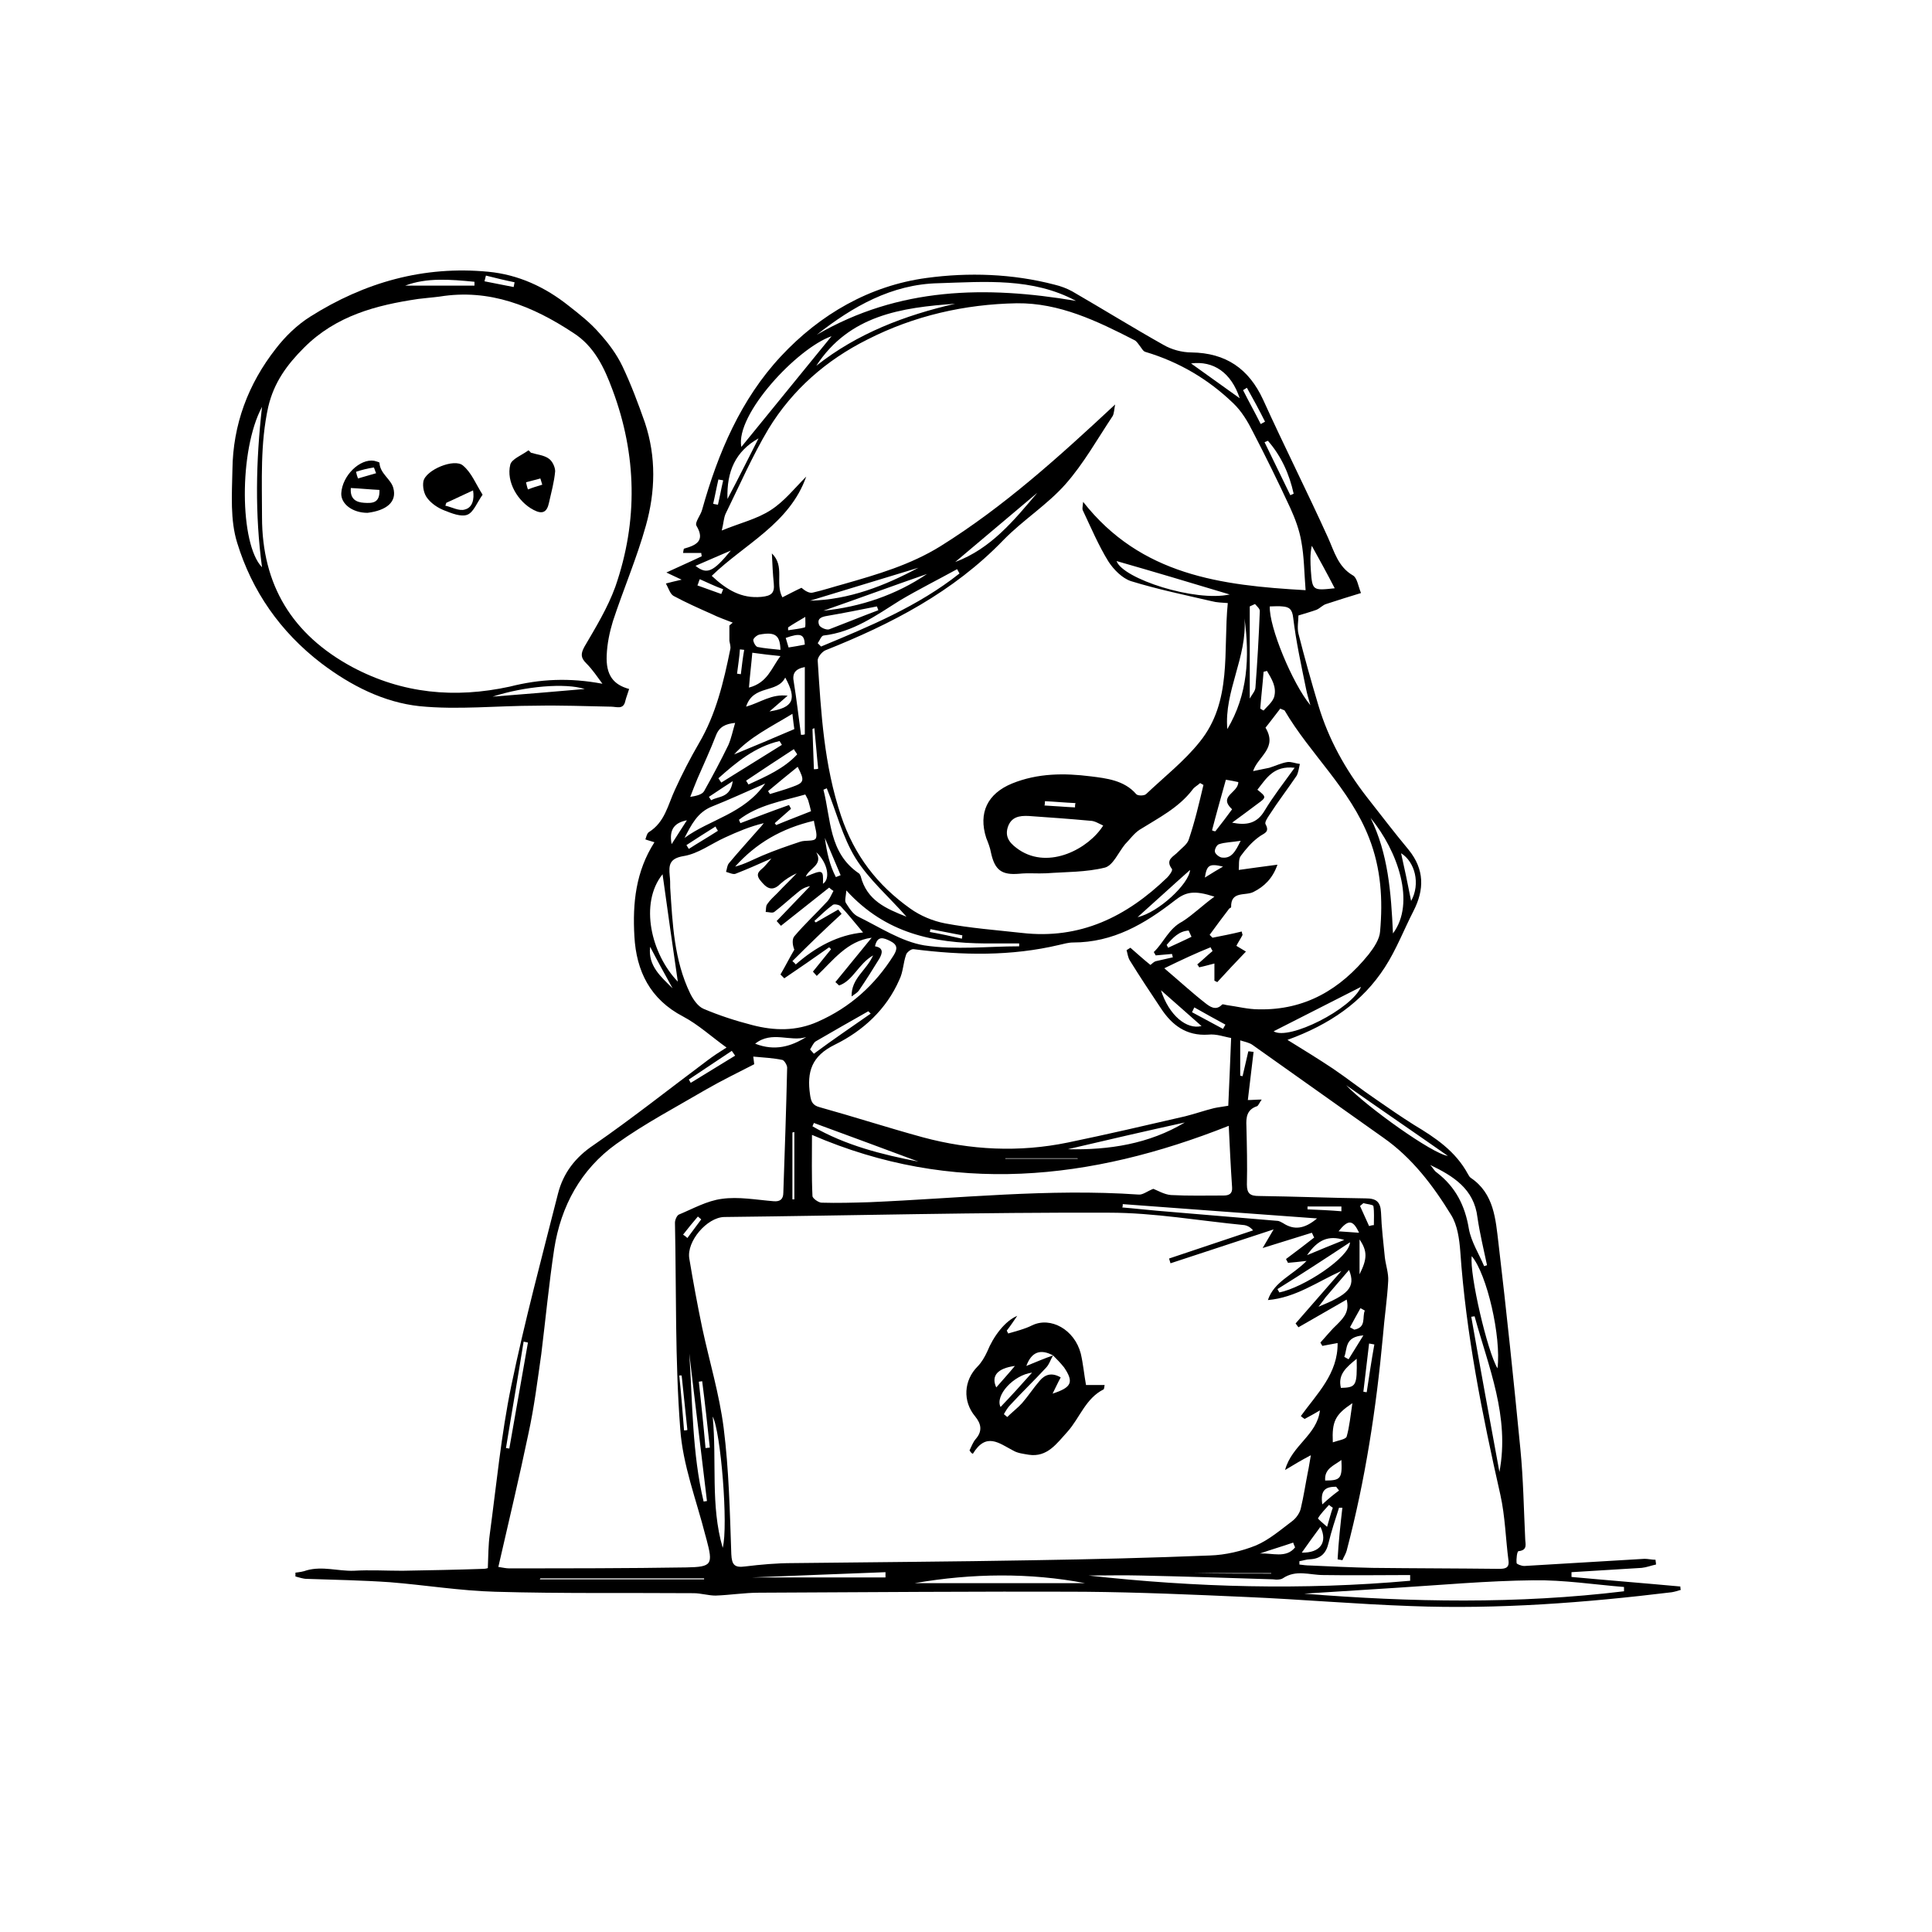 <svg width="100" height="100" viewBox="0 0 100 100" fill="none" xmlns="http://www.w3.org/2000/svg">
<path d="M33.874 43.594C33.651 43.52 33.528 43.496 33.404 43.446C33.454 43.323 33.478 43.15 33.577 43.076C34.417 42.557 34.566 41.667 34.936 40.876C35.307 40.061 35.727 39.246 36.172 38.48C37.061 36.972 37.457 35.292 37.803 33.587C37.827 33.464 37.778 33.315 37.753 33.167C37.753 32.895 37.753 32.623 37.753 32.376C37.803 32.327 37.877 32.277 37.926 32.228C37.556 32.08 37.185 31.956 36.839 31.783C36.172 31.487 35.505 31.19 34.862 30.844C34.689 30.745 34.615 30.474 34.467 30.202C34.763 30.128 34.936 30.078 35.282 30.004C35.01 29.881 34.813 29.782 34.492 29.633C35.183 29.312 35.752 29.065 36.32 28.793C36.32 28.744 36.295 28.67 36.295 28.62C35.974 28.62 35.678 28.62 35.356 28.62C35.381 28.472 35.381 28.423 35.406 28.398C36.023 28.225 36.518 28.003 36.048 27.212C35.949 27.039 36.271 26.668 36.345 26.372C37.16 23.456 38.346 20.664 40.422 18.44C42.448 16.265 45.018 14.783 47.958 14.387C50.133 14.091 52.406 14.165 54.581 14.733C54.902 14.808 55.223 14.931 55.495 15.079C57.076 15.994 58.633 16.957 60.214 17.847C60.635 18.094 61.178 18.242 61.672 18.242C63.451 18.267 64.638 19.082 65.379 20.689C66.466 23.085 67.652 25.433 68.739 27.83C69.061 28.546 69.258 29.337 70.024 29.782C70.247 29.905 70.296 30.325 70.444 30.696C69.876 30.869 69.234 31.067 68.64 31.264C68.468 31.314 68.319 31.487 68.146 31.561C67.874 31.66 67.603 31.734 67.207 31.857C67.207 32.129 67.133 32.475 67.207 32.796C67.528 34.056 67.874 35.292 68.245 36.528C68.764 38.257 69.629 39.814 70.741 41.247C71.457 42.161 72.174 43.1 72.915 43.99C73.731 45.003 73.731 46.041 73.162 47.153C72.668 48.116 72.273 49.154 71.68 50.068C70.518 51.872 68.813 53.034 66.639 53.824C67.479 54.343 68.245 54.813 68.986 55.307C69.752 55.826 70.469 56.394 71.235 56.913C71.877 57.358 72.52 57.803 73.187 58.223C74.299 58.89 75.337 59.582 75.979 60.768C76.029 60.842 76.053 60.916 76.127 60.965C77.338 61.781 77.412 63.115 77.561 64.351C77.981 67.909 78.351 71.467 78.697 75.025C78.846 76.557 78.87 78.089 78.944 79.646C78.944 79.893 79.093 80.239 78.599 80.288C78.524 80.288 78.475 80.684 78.5 80.906C78.5 80.956 78.747 81.055 78.895 81.055C80.971 80.931 83.046 80.807 85.122 80.684C85.295 80.684 85.493 80.733 85.69 80.733C85.69 80.807 85.715 80.882 85.715 80.98C85.468 81.03 85.221 81.129 84.974 81.153C83.763 81.228 82.552 81.302 81.341 81.376C81.341 81.45 81.341 81.524 81.341 81.623C83.219 81.796 85.097 81.944 86.975 82.117C86.975 82.166 86.975 82.241 87 82.29C86.852 82.339 86.679 82.389 86.53 82.414C82.058 82.957 77.561 83.303 73.039 83.13C70.197 83.031 67.38 82.784 64.539 82.661C61.746 82.537 58.954 82.414 56.137 82.389C50.528 82.364 44.894 82.414 39.285 82.438C38.544 82.438 37.778 82.562 37.037 82.587C36.666 82.587 36.271 82.463 35.9 82.463C32.49 82.438 29.055 82.488 25.645 82.389C23.817 82.339 22.013 82.043 20.184 81.895C18.751 81.796 17.318 81.771 15.885 81.722C15.687 81.722 15.49 81.648 15.292 81.598C15.292 81.524 15.292 81.475 15.292 81.4C15.49 81.376 15.687 81.351 15.885 81.277C16.701 81.055 17.491 81.326 18.307 81.302C19.147 81.252 19.987 81.302 20.827 81.302C22.235 81.277 23.619 81.252 25.028 81.203C25.151 81.203 25.299 81.153 25.25 81.153C25.275 80.511 25.275 79.967 25.349 79.424C25.695 76.854 25.942 74.259 26.461 71.739C27.153 68.403 28.042 65.092 28.882 61.781C29.154 60.718 29.772 59.903 30.736 59.261C32.737 57.877 34.664 56.345 36.617 54.887C36.913 54.664 37.21 54.467 37.605 54.22C36.814 53.651 36.147 53.034 35.356 52.614C33.651 51.724 32.935 50.266 32.836 48.462C32.737 46.733 32.91 45.102 33.874 43.594ZM62.29 40.629C62.241 40.605 62.166 40.555 62.117 40.531C61.993 40.654 61.821 40.728 61.722 40.876C61.005 41.815 59.967 42.334 58.979 42.952C58.682 43.15 58.485 43.446 58.238 43.693C57.892 44.113 57.62 44.781 57.2 44.904C56.211 45.151 55.174 45.127 54.16 45.201C53.691 45.225 53.221 45.176 52.752 45.225C51.862 45.3 51.492 45.052 51.294 44.138C51.245 43.866 51.146 43.619 51.047 43.372C50.627 42.062 51.121 41.074 52.381 40.555C53.716 40.012 55.099 40.012 56.459 40.184C57.249 40.283 58.188 40.382 58.806 41.099C58.88 41.198 59.226 41.198 59.325 41.099C60.264 40.209 61.302 39.394 62.092 38.405C63.797 36.305 63.303 33.686 63.55 31.215C63.254 31.19 62.982 31.19 62.71 31.116C61.326 30.795 59.893 30.498 58.534 30.078C58.089 29.93 57.645 29.485 57.373 29.065C56.854 28.225 56.459 27.286 56.038 26.396C56.014 26.322 56.038 26.224 56.063 25.976C59.053 29.782 63.204 30.301 67.578 30.548C67.504 29.633 67.504 28.818 67.356 28.027C67.257 27.434 67.034 26.841 66.787 26.298C66.169 24.963 65.527 23.654 64.86 22.369C64.588 21.825 64.267 21.282 63.822 20.861C62.537 19.626 61.03 18.736 59.3 18.218C59.177 18.193 59.102 18.044 59.028 17.946C58.929 17.822 58.831 17.649 58.707 17.6C56.78 16.611 54.828 15.672 52.629 15.697C49.935 15.746 47.316 16.34 44.894 17.575C42.769 18.638 41.015 20.17 39.779 22.196C38.939 23.604 38.272 25.136 37.556 26.594C37.457 26.817 37.457 27.064 37.358 27.459C38.322 27.064 39.186 26.866 39.903 26.396C40.595 25.952 41.138 25.26 41.731 24.667C40.867 27.113 38.544 28.151 36.839 29.806C37.605 30.523 38.371 30.992 39.409 30.894C39.928 30.844 40.101 30.696 40.051 30.202C40.002 29.708 39.977 29.213 39.952 28.645C40.644 29.312 40.101 30.177 40.496 30.918C40.842 30.745 41.163 30.572 41.484 30.424C41.682 30.597 41.904 30.721 42.077 30.671C42.621 30.548 43.14 30.375 43.684 30.227C45.413 29.732 47.118 29.238 48.675 28.274C51.961 26.224 54.803 23.654 57.719 20.936C57.669 21.183 57.669 21.38 57.595 21.529C56.804 22.715 56.088 24 55.149 25.062C54.21 26.125 52.95 26.915 51.937 27.953C49.342 30.646 46.13 32.302 42.72 33.661C42.547 33.735 42.3 34.032 42.325 34.205C42.498 36.898 42.646 39.592 43.535 42.235C44.227 44.286 45.413 45.818 47.118 47.029C47.637 47.4 48.28 47.672 48.922 47.795C50.232 48.042 51.566 48.141 52.9 48.289C55.915 48.635 58.312 47.449 60.412 45.423C60.536 45.3 60.709 45.052 60.659 44.978C60.288 44.484 60.758 44.336 60.98 44.089C61.178 43.891 61.45 43.693 61.524 43.471C61.845 42.532 62.068 41.568 62.29 40.629ZM66.515 76.088C66.861 74.803 68.171 74.284 68.319 72.999C67.998 73.197 67.751 73.32 67.528 73.444C67.454 73.394 67.38 73.345 67.331 73.296C68.171 72.134 69.258 71.097 69.234 69.515C68.962 69.564 68.715 69.614 68.443 69.663C68.418 69.614 68.369 69.54 68.344 69.49C68.64 69.169 68.912 68.823 69.234 68.527C69.579 68.181 69.851 67.859 69.703 67.266C68.838 67.761 68.023 68.23 67.207 68.7C67.158 68.626 67.108 68.576 67.059 68.502C67.85 67.588 68.64 66.698 69.431 65.784C68.171 66.352 67.059 67.168 65.626 67.291C65.947 66.328 66.911 66.006 67.627 65.265C67.232 65.314 66.936 65.339 66.664 65.364C66.639 65.29 66.59 65.24 66.565 65.166C67.059 64.796 67.553 64.425 68.023 64.054C67.973 63.98 67.949 63.881 67.899 63.807C67.108 64.054 66.318 64.301 65.354 64.598C65.576 64.227 65.7 64.005 65.922 63.634C64.044 64.252 62.315 64.82 60.585 65.388C60.56 65.314 60.536 65.216 60.511 65.141C61.969 64.647 63.402 64.178 64.86 63.684C64.687 63.486 64.539 63.436 64.415 63.412C62.092 63.189 59.745 62.769 57.422 62.769C50.775 62.745 44.128 62.917 37.481 62.992C36.592 63.016 35.529 64.252 35.678 65.141C35.875 66.328 36.098 67.538 36.345 68.724C36.715 70.454 37.234 72.159 37.457 73.913C37.728 76.063 37.778 78.262 37.852 80.437C37.877 81.005 38.025 81.153 38.569 81.079C39.384 80.98 40.2 80.906 41.04 80.906C45.166 80.857 49.317 80.832 53.444 80.758C56.508 80.709 59.572 80.635 62.636 80.511C63.427 80.486 64.267 80.288 65.008 79.992C65.7 79.695 66.293 79.177 66.886 78.732C67.084 78.584 67.281 78.312 67.331 78.065C67.479 77.447 67.578 76.78 67.701 76.162C67.751 75.94 67.776 75.717 67.85 75.322C67.331 75.594 67.01 75.791 66.515 76.088ZM25.794 81.104C26.09 81.153 26.214 81.178 26.337 81.178C29.401 81.178 32.465 81.178 35.529 81.129C36.864 81.104 36.913 80.98 36.567 79.671C36.542 79.621 36.542 79.547 36.518 79.498C36.048 77.645 35.332 75.816 35.208 73.938C34.936 70.405 35.01 66.822 34.936 63.288C34.936 63.14 35.035 62.917 35.134 62.868C35.85 62.572 36.592 62.151 37.358 62.053C38.223 61.929 39.137 62.102 40.051 62.176C40.372 62.201 40.545 62.077 40.545 61.731C40.62 59.582 40.694 57.432 40.743 55.258C40.743 55.134 40.595 54.887 40.496 54.862C40.026 54.763 39.532 54.739 38.989 54.689C39.013 54.912 39.038 55.035 39.038 55.084C38.173 55.529 37.358 55.925 36.542 56.394C34.986 57.308 33.38 58.148 31.897 59.211C30.069 60.521 29.031 62.423 28.685 64.647C28.413 66.451 28.24 68.28 28.017 70.083C27.82 71.467 27.647 72.851 27.35 74.21C26.881 76.459 26.337 78.732 25.794 81.104ZM62.858 46.411C61.796 46.066 61.376 46.164 60.807 46.609C59.251 47.82 57.62 48.783 55.544 48.783C55.297 48.783 55.05 48.858 54.828 48.907C52.332 49.5 49.812 49.451 47.291 49.13C47.168 49.105 46.92 49.302 46.896 49.426C46.748 49.846 46.748 50.316 46.55 50.711C45.883 52.243 44.672 53.355 43.214 54.071C42.003 54.664 41.756 55.48 41.929 56.666C41.979 57.012 42.053 57.21 42.423 57.308C44.203 57.803 45.957 58.371 47.761 58.865C50.232 59.532 52.752 59.656 55.272 59.137C57.299 58.717 59.325 58.247 61.351 57.778C61.845 57.654 62.339 57.481 62.834 57.358C63.056 57.308 63.303 57.284 63.575 57.234C63.624 56.147 63.674 54.986 63.723 53.725C63.402 53.676 62.957 53.503 62.537 53.553C61.401 53.627 60.659 53.058 60.091 52.194C59.547 51.378 59.004 50.563 58.485 49.722C58.386 49.574 58.361 49.352 58.312 49.179C58.386 49.13 58.435 49.105 58.509 49.055C58.855 49.352 59.201 49.673 59.547 49.945C59.621 49.895 59.72 49.772 59.844 49.747C60.14 49.673 60.412 49.624 60.709 49.55C60.684 49.5 60.684 49.426 60.659 49.377C60.387 49.401 60.091 49.426 59.819 49.451C59.794 49.401 59.745 49.327 59.72 49.278C60.239 48.783 60.486 48.067 61.203 47.696C61.746 47.35 62.216 46.881 62.858 46.411ZM69.481 78.04C69.431 78.04 69.357 78.04 69.308 78.04C69.11 78.658 68.912 79.251 68.764 79.868C68.64 80.412 68.344 80.684 67.8 80.709C67.627 80.709 67.43 80.783 67.257 80.807C67.257 80.857 67.257 80.931 67.257 80.98C67.454 81.005 67.627 81.03 67.825 81.03C68.888 81.079 69.975 81.129 71.037 81.153C73.212 81.178 75.411 81.178 77.585 81.203C77.882 81.203 78.129 81.178 78.08 80.783C77.931 79.646 77.907 78.485 77.659 77.373C76.721 73.222 75.88 69.046 75.584 64.771C75.534 64.128 75.436 63.412 75.114 62.893C74.175 61.361 73.088 59.928 71.606 58.89C69.332 57.284 67.084 55.678 64.81 54.071C64.662 53.973 64.44 53.923 64.193 53.849C64.193 54.516 64.193 55.084 64.193 55.678C64.242 55.678 64.267 55.702 64.316 55.702C64.415 55.282 64.514 54.837 64.613 54.417C64.712 54.417 64.786 54.442 64.885 54.442C64.786 55.258 64.687 56.098 64.588 56.938C64.835 56.938 65.008 56.913 65.305 56.913C65.181 57.086 65.132 57.234 65.058 57.259C64.539 57.432 64.489 57.827 64.514 58.297C64.539 59.31 64.563 60.323 64.539 61.311C64.539 61.781 64.712 61.904 65.156 61.904C67.01 61.929 68.838 62.003 70.691 62.028C71.235 62.028 71.457 62.201 71.482 62.769C71.507 63.535 71.606 64.326 71.68 65.092C71.729 65.487 71.877 65.907 71.853 66.303C71.803 67.242 71.655 68.205 71.581 69.144C71.235 72.9 70.667 76.607 69.703 80.264C69.653 80.437 69.555 80.585 69.481 80.758C69.406 80.733 69.308 80.733 69.234 80.709C69.283 79.794 69.382 78.905 69.481 78.04ZM60.264 50.118C61.079 50.81 61.722 51.403 62.389 51.922C62.611 52.095 62.932 52.342 63.254 51.996C63.278 51.971 63.402 51.996 63.476 52.02C64.044 52.095 64.588 52.243 65.156 52.243C67.553 52.292 69.382 51.205 70.84 49.401C71.111 49.055 71.408 48.611 71.433 48.215C71.581 46.56 71.482 44.953 70.864 43.372C69.876 40.827 67.825 39.048 66.491 36.775C66.466 36.75 66.417 36.75 66.268 36.676C65.996 37.022 65.725 37.392 65.502 37.664C66.145 38.727 65.107 39.147 64.86 39.913C65.206 39.839 65.453 39.789 65.7 39.74C66.021 39.641 66.318 39.493 66.639 39.443C66.837 39.419 67.059 39.517 67.281 39.542C67.232 39.74 67.207 39.987 67.108 40.16C66.639 40.852 66.145 41.494 65.7 42.186C65.601 42.334 65.453 42.557 65.502 42.656C65.749 43.1 65.403 43.125 65.156 43.323C64.786 43.594 64.489 43.94 64.217 44.311C64.094 44.484 64.143 44.781 64.118 45.028C64.687 44.953 65.329 44.855 66.12 44.756C65.873 45.472 65.428 45.892 64.885 46.164C64.465 46.387 63.699 46.09 63.723 46.955C63.723 46.98 63.649 47.004 63.624 47.029C63.278 47.474 62.957 47.919 62.611 48.388C62.661 48.438 62.71 48.487 62.76 48.536C63.254 48.438 63.773 48.339 64.267 48.215C64.291 48.265 64.291 48.339 64.316 48.388C64.217 48.586 64.094 48.759 63.995 48.956C64.168 49.055 64.316 49.154 64.489 49.253C63.97 49.797 63.476 50.316 63.007 50.834C62.957 50.81 62.908 50.785 62.858 50.76C62.858 50.464 62.858 50.167 62.858 49.871C62.562 49.945 62.315 50.019 62.068 50.068C62.043 50.019 62.018 49.97 61.969 49.92C62.241 49.698 62.488 49.451 62.76 49.228C62.735 49.154 62.685 49.105 62.661 49.031C61.919 49.327 61.178 49.673 60.264 50.118ZM40.422 47.919C40.348 47.845 40.274 47.746 40.2 47.672C40.768 47.079 41.361 46.461 41.929 45.868C41.633 45.917 41.435 46.066 41.262 46.214C40.867 46.535 40.496 46.881 40.076 47.202C39.977 47.276 39.779 47.202 39.631 47.202C39.656 47.079 39.631 46.906 39.705 46.807C39.853 46.584 40.051 46.411 40.249 46.214C40.57 45.868 40.916 45.547 41.237 45.201C40.916 45.349 40.644 45.522 40.397 45.744C39.928 46.214 39.631 45.917 39.335 45.547C39.038 45.151 39.434 45.028 39.606 44.805C39.681 44.731 39.755 44.632 39.928 44.435C39.211 44.756 38.643 45.003 38.074 45.225C37.951 45.275 37.753 45.176 37.58 45.127C37.63 44.978 37.63 44.805 37.728 44.682C38.223 44.089 38.742 43.52 39.261 42.927C39.359 42.828 39.458 42.705 39.532 42.606C38.816 42.779 38.173 43.051 37.531 43.347C36.814 43.669 36.147 44.188 35.381 44.311C34.64 44.435 34.615 44.781 34.664 45.324C34.689 45.522 34.689 45.744 34.689 45.942C34.813 47.82 34.887 49.698 35.727 51.428C35.875 51.724 36.122 52.095 36.419 52.218C37.234 52.564 38.074 52.836 38.939 53.058C40.076 53.355 41.213 53.38 42.325 52.885C44.005 52.144 45.29 50.983 46.253 49.451C46.451 49.13 46.476 48.907 46.08 48.709C45.734 48.536 45.413 48.413 45.29 48.981C45.734 49.055 45.685 49.327 45.512 49.624C45.166 50.192 44.82 50.736 44.45 51.279C44.375 51.378 44.252 51.452 44.079 51.576C44.054 50.637 44.845 50.241 45.191 49.451C44.425 49.895 44.153 50.76 43.436 51.007C43.362 50.958 43.313 50.884 43.239 50.834C43.856 50.068 44.499 49.302 45.117 48.536C43.832 48.709 43.115 49.722 42.275 50.513C42.201 50.439 42.151 50.365 42.077 50.291C42.399 49.895 42.695 49.525 43.016 49.13C42.992 49.105 42.942 49.055 42.917 49.031C42.151 49.574 41.361 50.118 40.595 50.637C40.521 50.563 40.471 50.513 40.397 50.439C40.644 50.019 40.867 49.574 41.114 49.154C41.015 48.907 40.99 48.611 41.114 48.462C41.657 47.82 42.275 47.252 42.843 46.634C42.967 46.486 43.041 46.288 43.14 46.115C43.066 46.066 42.992 46.016 42.917 45.942C42.102 46.584 41.262 47.252 40.422 47.919ZM63.6 58.272C56.434 61.114 49.293 61.88 42.028 58.742C42.028 59.829 42.003 60.867 42.053 61.904C42.053 62.028 42.374 62.25 42.522 62.25C43.338 62.275 44.178 62.25 44.993 62.226C49.639 62.028 54.284 61.509 58.929 61.83C59.152 61.855 59.374 61.657 59.696 61.534C59.893 61.608 60.264 61.83 60.61 61.855C61.524 61.904 62.414 61.88 63.328 61.88C63.624 61.88 63.797 61.781 63.773 61.46C63.699 60.372 63.649 59.31 63.6 58.272ZM84.059 82.364C84.059 82.29 84.059 82.216 84.059 82.142C82.503 82.018 80.946 81.771 79.365 81.796C76.968 81.82 74.571 82.043 72.174 82.191C70.617 82.29 69.061 82.389 67.504 82.488C73.039 82.933 78.549 83.031 84.059 82.364ZM57.101 42.73C56.879 42.631 56.656 42.483 56.434 42.483C55.371 42.384 54.309 42.31 53.246 42.235C52.752 42.211 52.332 42.285 52.159 42.828C51.986 43.397 52.357 43.718 52.752 43.99C54.309 45.028 56.36 43.916 57.101 42.73ZM42.275 17.328C46.525 14.857 51.022 14.783 55.693 15.574C53.444 14.363 50.973 14.585 48.576 14.659C46.154 14.709 44.128 15.87 42.275 17.328ZM72.989 81.82C72.989 81.722 72.989 81.623 72.989 81.524C71.482 81.524 69.999 81.549 68.492 81.524C67.776 81.524 67.084 81.228 66.392 81.697C66.268 81.771 66.071 81.771 65.898 81.746C63.624 81.672 61.326 81.598 59.053 81.549C58.139 81.524 57.249 81.549 56.335 81.549C61.895 82.166 67.43 82.315 72.989 81.82ZM43.041 17.402C41.262 18.02 38.05 21.454 38.371 23.135C39.952 21.183 41.46 19.354 43.041 17.402ZM77.61 76.187C78.154 73.32 77.042 70.751 76.325 68.131C76.276 68.131 76.202 68.156 76.152 68.156C76.622 70.825 77.116 73.518 77.61 76.187ZM34.294 45.25C33.083 46.757 33.701 49.377 35.084 50.81C34.837 49.13 34.566 47.202 34.294 45.25ZM52.752 48.981C52.752 48.932 52.752 48.882 52.752 48.833C52.159 48.833 51.591 48.833 50.998 48.833C48.329 48.808 45.858 48.339 43.807 46.09C43.782 46.411 43.708 46.609 43.782 46.733C43.955 47.004 44.153 47.326 44.425 47.449C45.537 47.993 46.649 48.734 47.835 48.932C49.466 49.179 51.121 48.981 52.752 48.981ZM65.725 31.388C65.675 32.426 66.886 35.366 67.825 36.503C67.726 36.157 67.652 35.91 67.603 35.663C67.356 34.452 67.084 33.216 66.936 31.981C66.886 31.536 66.738 31.413 66.367 31.388C66.169 31.363 65.972 31.388 65.725 31.388ZM46.92 47.449C46.006 46.411 44.968 45.522 44.277 44.41C43.609 43.323 43.288 42.013 42.794 40.802C42.745 40.827 42.67 40.852 42.621 40.876C43.016 42.408 42.893 44.138 44.45 45.201C44.499 45.225 44.524 45.3 44.548 45.349C44.87 46.609 45.858 47.029 46.92 47.449ZM42.25 18.934C44.375 17.254 46.846 16.315 49.441 15.722C46.649 15.919 43.955 16.315 42.25 18.934ZM49.663 29.683C49.614 29.609 49.589 29.535 49.54 29.46C48.551 30.004 47.563 30.498 46.599 31.067C45.339 31.857 44.153 32.722 42.621 32.895C42.498 32.92 42.423 33.167 42.325 33.291C42.374 33.34 42.448 33.414 42.498 33.464C44.993 32.426 47.514 31.388 49.663 29.683ZM42.127 42.483C40.447 42.878 39.137 43.644 38.05 44.855C38.544 44.731 38.989 44.484 39.458 44.286C40.101 44.014 40.743 43.792 41.41 43.57C41.682 43.471 42.127 43.57 42.226 43.397C42.325 43.199 42.176 42.828 42.127 42.483ZM41.015 49.747C41.064 49.797 41.138 49.846 41.188 49.92C42.226 49.006 43.387 48.388 44.672 48.265C44.252 47.77 43.906 47.326 43.511 46.906C43.437 46.831 43.189 46.782 43.115 46.831C42.769 47.079 42.473 47.375 42.151 47.672C42.176 47.696 42.201 47.721 42.226 47.746C42.621 47.523 42.992 47.301 43.387 47.079C43.437 47.153 43.511 47.227 43.56 47.301C42.695 48.092 41.855 48.907 41.015 49.747ZM68.171 63.066C64.761 62.819 61.425 62.572 58.114 62.325C58.114 62.374 58.114 62.448 58.089 62.498C58.707 62.547 59.325 62.621 59.918 62.67C61.969 62.843 64.044 63.016 66.095 63.189C66.219 63.189 66.318 63.264 66.417 63.313C66.985 63.684 67.528 63.609 68.171 63.066ZM70.939 42.334C71.853 44.188 72.001 46.189 72.1 48.314C73.286 46.733 72.347 44.039 70.939 42.334ZM77.511 70.825C77.709 69.194 76.968 65.957 76.177 65.018C76.053 65.957 76.992 69.984 77.511 70.825ZM57.793 29.04C58.114 29.955 61.845 31.166 63.649 30.77C61.598 30.152 59.696 29.584 57.793 29.04ZM38.05 37.417C37.556 37.466 37.234 37.615 37.061 38.059C36.765 38.825 36.419 39.567 36.098 40.308C35.974 40.605 35.85 40.926 35.727 41.247C36.048 41.198 36.345 41.123 36.444 40.95C36.888 40.16 37.308 39.369 37.704 38.554C37.852 38.208 37.926 37.837 38.05 37.417ZM74.027 60.298C74.151 60.422 74.225 60.595 74.373 60.694C75.337 61.435 75.831 62.399 76.029 63.609C76.152 64.277 76.548 64.894 76.819 65.537C76.869 65.512 76.918 65.512 76.968 65.487C76.795 64.672 76.597 63.856 76.473 63.016C76.3 61.534 75.213 60.867 74.027 60.298ZM63.773 42.581C64.514 42.73 65.058 42.631 65.453 41.964C65.898 41.222 66.441 40.531 67.01 39.74C65.922 39.616 65.552 40.283 65.082 40.876C65.552 41.247 65.552 41.272 65.107 41.593C64.687 41.914 64.242 42.235 63.773 42.581ZM37.407 80.116C37.704 79.004 37.308 74.086 36.888 73.32C37.111 75.643 36.765 77.916 37.407 80.116ZM39.606 40.555C38.593 41 37.728 41.395 36.864 41.741C36.098 42.038 35.776 42.705 35.431 43.372C36.74 42.408 38.495 42.137 39.606 40.555ZM47.341 81.944C50.331 81.944 53.32 81.944 56.162 81.944C53.32 81.4 50.331 81.425 47.341 81.944ZM65.922 53.38C66.713 53.874 69.975 52.218 70.444 51.081C68.986 51.823 67.43 52.614 65.922 53.38ZM55.272 59.483C57.398 59.532 59.473 59.211 61.326 58.099C59.3 58.544 57.274 59.013 55.272 59.483ZM41.682 41.123C40.471 41.469 39.236 41.667 38.247 42.433C38.272 42.483 38.297 42.557 38.322 42.606C39.162 42.285 40.002 41.964 40.842 41.667C40.867 41.741 40.916 41.791 40.941 41.865C40.669 42.112 40.372 42.359 40.101 42.606C40.125 42.631 40.15 42.68 40.175 42.705C40.768 42.458 41.361 42.235 41.979 41.988C41.929 41.766 41.88 41.593 41.83 41.42C41.806 41.346 41.756 41.272 41.682 41.123ZM66.12 66.723C66.145 66.772 66.194 66.846 66.219 66.896C67.454 66.649 69.851 65.092 69.876 64.301C68.566 65.166 67.356 65.957 66.12 66.723ZM64.415 32.006C64.563 34.007 63.352 35.786 63.526 37.738C64.588 35.959 64.687 34.007 64.415 32.006ZM38.915 81.648C40.743 81.648 43.288 81.648 45.833 81.648C45.833 81.549 45.833 81.475 45.833 81.376C43.288 81.475 40.718 81.573 38.915 81.648ZM35.678 70.059C35.85 72.653 35.826 75.223 36.419 77.719C36.468 77.719 36.542 77.694 36.592 77.694C36.295 75.149 35.974 72.604 35.678 70.059ZM41.46 38.035C41.534 38.035 41.583 38.035 41.657 38.01C41.657 36.849 41.657 35.712 41.657 34.526C41.163 34.625 40.99 34.847 41.089 35.317C41.237 36.231 41.336 37.12 41.46 38.035ZM49.441 29.09C51.294 28.398 52.48 26.94 53.691 25.507C52.258 26.718 50.849 27.904 49.441 29.09ZM38.939 33.785C38.89 34.378 38.816 34.946 38.766 35.589C39.73 35.341 39.928 34.575 40.397 33.958C39.903 33.908 39.458 33.859 38.939 33.785ZM47.538 29.386C45.66 29.955 43.807 30.523 41.929 31.091C43.955 31.042 45.784 30.325 47.538 29.386ZM41.015 36.947C39.878 37.639 38.791 38.158 38 39.048C39.013 38.628 40.026 38.208 41.114 37.738C41.089 37.615 41.064 37.343 41.015 36.947ZM42.127 58.124C42.102 58.173 42.077 58.247 42.053 58.297C43.758 59.285 45.636 59.755 47.538 60.125C45.759 59.458 43.931 58.791 42.127 58.124ZM37.185 40.283C37.234 40.358 37.284 40.432 37.333 40.506C38.371 39.863 39.434 39.196 40.471 38.554C40.422 38.48 40.397 38.43 40.348 38.356C39.087 38.653 38.124 39.443 37.185 40.283ZM38.618 36.577C39.384 36.355 39.928 35.91 40.768 36.009C40.397 36.33 40.15 36.552 39.829 36.824C41.064 36.626 41.262 36.206 40.644 35.07C40.224 35.91 38.989 35.416 38.618 36.577ZM45.463 31.585C45.438 31.511 45.413 31.462 45.389 31.388C44.524 31.561 43.659 31.734 42.794 31.882C42.498 31.931 42.275 32.03 42.399 32.352C42.448 32.475 42.769 32.623 42.917 32.574C43.758 32.253 44.598 31.907 45.463 31.585ZM69.678 56.172C70.766 57.308 74.151 59.73 74.941 59.829C73.212 58.618 71.433 57.407 69.678 56.172ZM64.959 31.264C64.86 31.314 64.786 31.338 64.687 31.388C64.687 32.969 64.687 34.526 64.687 36.157C64.81 35.934 64.983 35.761 64.983 35.564C65.082 34.254 65.156 32.969 65.206 31.66C65.231 31.511 65.058 31.388 64.959 31.264ZM39.261 22.69C38.074 23.357 37.605 24.395 37.654 25.828C38.247 24.716 38.742 23.703 39.261 22.69ZM69.085 30.449C68.69 29.683 68.294 28.966 67.899 28.25C67.8 28.695 67.825 29.114 67.85 29.535C67.924 30.572 67.949 30.572 69.085 30.449ZM47.983 29.708C46.204 30.325 44.4 30.992 42.621 31.61C44.548 31.413 46.377 30.795 47.983 29.708ZM64.094 40.481C63.896 40.432 63.723 40.407 63.451 40.358C63.204 41.247 62.957 42.112 62.735 42.977C62.784 43.001 62.834 43.026 62.908 43.026C63.204 42.656 63.501 42.26 63.773 41.889C63.031 41.198 64.094 41.049 64.094 40.481ZM61.648 18.811C62.512 19.428 63.303 19.997 64.168 20.614C63.723 19.28 62.809 18.662 61.648 18.811ZM68.986 74.655C69.258 74.556 69.653 74.506 69.703 74.358C69.851 73.839 69.901 73.271 69.999 72.629C69.11 73.222 68.937 73.567 68.986 74.655ZM26.189 74.951C26.238 74.951 26.313 74.976 26.362 74.976C26.683 73.147 27.004 71.319 27.326 69.49C27.252 69.466 27.177 69.466 27.103 69.441C26.807 71.294 26.485 73.123 26.189 74.951ZM45.067 52.465C45.018 52.416 44.993 52.391 44.944 52.342C44.029 52.861 43.115 53.38 42.226 53.898C42.102 53.973 42.028 54.17 41.929 54.319C42.003 54.393 42.053 54.467 42.127 54.541C43.09 53.824 44.079 53.157 45.067 52.465ZM60.091 51.255C60.511 52.564 61.425 53.305 62.191 53.108C61.499 52.49 60.783 51.872 60.091 51.255ZM38.618 40.407C38.667 40.481 38.692 40.531 38.742 40.605C39.656 40.184 40.57 39.789 41.262 39.048C41.213 38.949 41.138 38.875 41.089 38.776C40.249 39.32 39.434 39.863 38.618 40.407ZM27.968 81.697C27.968 81.722 27.943 81.722 27.943 81.746C30.785 81.746 33.602 81.746 36.444 81.746C36.444 81.722 36.444 81.722 36.444 81.697C33.627 81.697 30.81 81.697 27.968 81.697ZM68.245 67.637C69.752 67.019 70.197 66.649 69.826 65.734C69.406 66.229 69.011 66.673 68.616 67.143C68.517 67.291 68.393 67.439 68.245 67.637ZM65.576 34.724C65.527 34.748 65.478 34.748 65.403 34.773C65.354 35.416 65.28 36.033 65.231 36.676C65.28 36.7 65.329 36.75 65.403 36.775C65.601 36.552 65.848 36.355 65.947 36.083C66.095 35.564 65.823 35.144 65.576 34.724ZM58.88 47.474C59.967 47.227 61.549 45.744 61.598 45.028C60.733 45.794 59.794 46.658 58.88 47.474ZM39.087 54.022C40.101 54.417 40.941 54.17 41.731 53.676C40.916 53.948 39.952 53.33 39.087 54.022ZM39.755 40.95C39.779 41 39.829 41.049 39.853 41.099C40.249 40.975 40.62 40.876 41.015 40.728C41.633 40.506 41.657 40.407 41.287 39.69C40.768 40.11 40.249 40.531 39.755 40.95ZM66.787 25.631C66.837 25.606 66.911 25.581 66.96 25.556C66.738 24.543 66.318 23.604 65.626 22.814C65.576 22.838 65.502 22.863 65.453 22.888C65.898 23.802 66.342 24.716 66.787 25.631ZM40.397 33.636C40.372 32.87 40.125 32.697 39.31 32.846C39.186 32.87 39.013 33.019 38.989 33.117C38.989 33.241 39.112 33.464 39.211 33.488C39.582 33.562 39.952 33.587 40.397 33.636ZM70.222 70.331C69.678 70.775 69.234 71.146 69.406 71.838C70.197 71.813 70.247 71.739 70.222 70.331ZM73.039 46.634C73.533 45.744 73.237 44.608 72.52 44.163C72.693 44.929 72.866 45.744 73.039 46.634ZM64.217 43.52C63.748 43.594 63.402 43.594 63.105 43.693C62.982 43.718 62.858 43.965 62.883 44.089C62.908 44.212 63.105 44.361 63.229 44.385C63.748 44.459 63.946 44.064 64.217 43.52ZM36.345 71.492C36.295 71.492 36.221 71.516 36.172 71.516C36.295 72.653 36.419 73.815 36.518 74.951C36.592 74.951 36.666 74.927 36.74 74.927C36.617 73.79 36.493 72.629 36.345 71.492ZM67.38 80.363C68.319 80.387 68.739 79.844 68.344 79.028C67.998 79.498 67.726 79.868 67.38 80.363ZM35.999 29.288C36.592 29.757 36.913 29.609 37.827 28.497C37.234 28.744 36.641 29.016 35.999 29.288ZM38.05 54.64C38 54.566 37.926 54.467 37.877 54.393C37.136 54.887 36.394 55.381 35.653 55.875C35.678 55.925 35.727 55.999 35.752 56.048C36.518 55.579 37.284 55.109 38.05 54.64ZM42.25 44.113C42.621 44.781 41.88 44.929 41.707 45.374C42.596 45.003 42.621 45.003 42.596 45.744C42.992 45.497 42.843 44.657 42.25 44.113ZM69.579 64.178C68.764 63.931 68.22 64.153 67.652 64.968C68.344 64.672 68.912 64.45 69.579 64.178ZM33.651 49.006C33.528 49.994 34.22 50.563 34.813 51.156C34.417 50.439 34.022 49.722 33.651 49.006ZM70.864 63.461C70.938 63.436 71.037 63.412 71.111 63.412C71.111 63.09 71.136 62.745 71.087 62.423C71.062 62.349 70.741 62.325 70.568 62.275C70.518 62.325 70.444 62.374 70.395 62.423C70.543 62.769 70.716 63.115 70.864 63.461ZM68.591 76.632C69.382 76.632 69.481 76.533 69.431 75.569C69.036 75.865 68.542 76.014 68.591 76.632ZM67.034 80.091C67.01 80.017 66.96 79.943 66.936 79.844C66.367 80.041 65.774 80.214 65.206 80.412C65.823 80.363 66.565 80.684 67.034 80.091ZM41.114 58.593C41.089 58.593 41.04 58.618 41.015 58.618C41.015 59.779 41.015 60.916 41.015 62.077C41.04 62.077 41.089 62.077 41.114 62.077C41.114 60.891 41.114 59.73 41.114 58.593ZM71.136 69.589C71.037 69.564 70.963 69.564 70.864 69.54C70.766 70.38 70.667 71.22 70.568 72.035C70.617 72.035 70.667 72.06 70.741 72.06C70.864 71.245 70.988 70.405 71.136 69.589ZM35.406 74.037C35.455 74.037 35.529 74.037 35.579 74.012C35.48 73.073 35.381 72.134 35.282 71.195C35.233 71.195 35.183 71.195 35.159 71.195C35.258 72.159 35.332 73.098 35.406 74.037ZM40.817 33.513C41.138 33.464 41.41 33.414 41.657 33.365C41.633 32.821 41.435 32.747 40.669 33.019C40.718 33.192 40.768 33.34 40.817 33.513ZM43.264 45.398C43.338 45.374 43.437 45.324 43.511 45.3C43.239 44.657 42.967 44.014 42.695 43.372C42.794 44.113 42.942 44.781 43.264 45.398ZM69.579 70.232C69.653 70.281 69.728 70.306 69.802 70.355C70.024 69.984 70.271 69.614 70.568 69.12C69.579 69.194 69.752 69.812 69.579 70.232ZM61.821 81.425C61.821 81.425 61.821 81.45 61.821 81.425C63.155 81.45 64.465 81.45 65.799 81.45V81.425C64.489 81.425 63.155 81.425 61.821 81.425ZM61.821 52.144C61.771 52.218 61.746 52.317 61.697 52.391C62.241 52.688 62.76 52.959 63.303 53.256C63.352 53.182 63.377 53.108 63.427 53.034C62.883 52.737 62.339 52.441 61.821 52.144ZM61.672 48.487C61.623 48.388 61.573 48.265 61.524 48.166C61.03 48.191 60.709 48.536 60.387 48.907C60.412 48.956 60.437 49.006 60.462 49.055C60.882 48.858 61.277 48.685 61.672 48.487ZM70.37 64.153C70.37 64.82 70.37 65.364 70.37 65.957C70.766 65.166 70.79 64.771 70.37 64.153ZM69.431 62.695C69.431 62.621 69.431 62.522 69.431 62.448C68.838 62.448 68.27 62.448 67.677 62.448C67.677 62.498 67.677 62.547 67.677 62.596C68.27 62.621 68.863 62.646 69.431 62.695ZM55.791 59.977L55.767 59.952C54.531 59.952 53.296 59.952 52.035 59.952V59.977C53.296 59.977 54.556 59.977 55.791 59.977ZM64.539 20.071C64.465 20.12 64.415 20.145 64.341 20.194C64.638 20.787 64.959 21.356 65.255 21.949C65.329 21.899 65.403 21.875 65.478 21.825C65.181 21.232 64.86 20.639 64.539 20.071ZM42.151 37.689C42.077 37.714 42.053 37.738 42.053 37.738C42.077 38.43 42.102 39.122 42.127 39.814C42.201 39.814 42.275 39.814 42.349 39.789C42.275 39.097 42.226 38.405 42.151 37.689ZM68.986 78.04C68.912 77.99 68.838 77.941 68.789 77.892C68.591 78.114 68.369 78.336 68.22 78.584C68.196 78.608 68.468 78.831 68.69 79.028C68.813 78.608 68.888 78.312 68.986 78.04ZM35.529 43.743C35.579 43.817 35.603 43.866 35.653 43.94C36.147 43.619 36.666 43.323 37.16 43.001C37.111 42.927 37.061 42.853 37.037 42.779C36.518 43.1 36.023 43.422 35.529 43.743ZM69.876 68.7C69.95 68.749 70.024 68.774 70.098 68.823C70.741 68.7 70.494 68.181 70.642 67.835C70.568 67.785 70.494 67.761 70.419 67.711C70.222 68.057 70.049 68.378 69.876 68.7ZM34.763 43.693C35.084 43.199 35.307 42.828 35.554 42.458C34.936 42.581 34.615 42.903 34.763 43.693ZM69.308 77.15C69.258 77.076 69.209 77.027 69.159 76.953C68.665 76.953 68.319 77.076 68.443 77.867C68.764 77.57 69.036 77.348 69.308 77.15ZM37.926 40.432C37.432 40.753 37.061 41 36.691 41.247C36.74 41.297 36.765 41.371 36.814 41.42C37.185 41.198 37.803 41.321 37.926 40.432ZM70.345 63.807C70.024 63.115 69.777 63.115 69.283 63.733C69.629 63.758 69.95 63.782 70.345 63.807ZM36.221 29.979C36.172 30.078 36.147 30.202 36.098 30.301C36.518 30.449 36.913 30.597 37.333 30.745C37.358 30.671 37.407 30.572 37.432 30.498C37.012 30.35 36.617 30.152 36.221 29.979ZM37.432 24.864C37.358 24.84 37.259 24.84 37.185 24.815C37.086 25.235 37.012 25.655 36.913 26.075C36.987 26.1 37.061 26.1 37.16 26.125C37.259 25.705 37.333 25.285 37.432 24.864ZM49.787 48.586C49.787 48.536 49.812 48.462 49.812 48.413C49.268 48.314 48.7 48.191 48.156 48.092C48.156 48.141 48.131 48.191 48.131 48.24C48.7 48.339 49.243 48.462 49.787 48.586ZM63.303 44.855C62.587 44.682 62.463 44.781 62.364 45.423C62.71 45.201 63.007 45.028 63.303 44.855ZM54.086 41.469C54.086 41.544 54.086 41.618 54.062 41.692C54.581 41.717 55.099 41.766 55.643 41.791C55.643 41.717 55.643 41.642 55.668 41.568C55.124 41.544 54.605 41.494 54.086 41.469ZM40.792 32.475C40.792 32.525 40.792 32.574 40.792 32.623C41.089 32.574 41.386 32.549 41.657 32.475C41.707 32.45 41.682 32.179 41.682 31.931C41.311 32.154 41.04 32.302 40.792 32.475ZM35.356 63.906C35.431 63.955 35.505 64.005 35.579 64.079C35.826 63.758 36.048 63.436 36.295 63.115C36.246 63.066 36.172 63.016 36.122 62.967C35.85 63.288 35.603 63.585 35.356 63.906ZM38.149 34.872C38.223 34.872 38.297 34.897 38.346 34.897C38.396 34.477 38.445 34.056 38.519 33.636C38.445 33.636 38.371 33.612 38.297 33.612C38.272 34.032 38.198 34.452 38.149 34.872Z" fill="black"/>
<path d="M32.564 35.662C32.49 35.909 32.416 36.082 32.367 36.28C32.268 36.749 31.922 36.577 31.625 36.577C30.34 36.552 29.031 36.502 27.746 36.527C25.744 36.527 23.694 36.749 21.717 36.552C19.863 36.354 18.159 35.489 16.627 34.328C14.502 32.697 13.044 30.597 12.278 28.101C11.907 26.915 12.006 25.581 12.03 24.32C12.055 21.973 12.846 19.873 14.279 18.044C14.773 17.402 15.391 16.809 16.058 16.389C18.875 14.61 21.939 13.745 25.275 14.066C26.832 14.214 28.215 14.857 29.426 15.82C29.994 16.265 30.563 16.71 31.032 17.253C31.502 17.772 31.922 18.341 32.218 18.959C32.663 19.898 33.034 20.886 33.38 21.874C33.973 23.653 33.923 25.457 33.429 27.212C32.96 28.892 32.268 30.498 31.724 32.154C31.551 32.722 31.428 33.315 31.403 33.908C31.354 34.946 31.749 35.44 32.564 35.662ZM31.181 35.391C30.909 35.02 30.662 34.649 30.34 34.328C30.069 34.056 30.044 33.858 30.242 33.488C30.835 32.475 31.452 31.462 31.848 30.374C33.034 26.965 32.96 23.53 31.7 20.169C31.279 19.033 30.761 17.921 29.673 17.229C27.573 15.845 25.349 14.931 22.755 15.351C22.384 15.4 22.013 15.425 21.643 15.474C19.468 15.796 17.392 16.339 15.737 17.995C14.847 18.884 14.18 19.799 13.884 21.059C13.464 22.962 13.562 24.864 13.562 26.767C13.562 30.276 15.119 32.845 18.233 34.526C20.827 35.909 23.545 36.157 26.387 35.539C27.944 35.143 29.476 35.069 31.181 35.391ZM13.562 29.361C13.192 26.619 13.241 23.9 13.562 21.059C12.352 23.307 12.401 28.175 13.562 29.361ZM30.266 35.662C29.253 35.341 27.178 35.514 25.497 36.058C27.054 35.934 28.611 35.811 30.266 35.662ZM20.975 14.783C22.112 14.783 23.348 14.783 24.558 14.783C24.558 14.708 24.558 14.634 24.558 14.585C23.298 14.461 22.087 14.363 20.975 14.783ZM25.151 14.264C25.127 14.363 25.102 14.461 25.077 14.56C25.572 14.659 26.09 14.758 26.585 14.857C26.609 14.783 26.609 14.708 26.634 14.61C26.14 14.511 25.646 14.387 25.151 14.264Z" fill="black"/>
<path d="M50.182 75.075C50.281 74.877 50.355 74.654 50.504 74.482C50.849 74.086 50.8 73.716 50.479 73.32C49.812 72.529 49.886 71.442 50.602 70.726C50.8 70.528 50.973 70.231 51.097 69.96C51.418 69.169 52.011 68.378 52.653 68.106C52.48 68.353 52.307 68.625 52.11 68.872C52.134 68.922 52.159 68.971 52.184 69.021C52.604 68.897 53.024 68.798 53.419 68.601C54.383 68.131 55.618 68.823 55.94 70.058C56.063 70.577 56.113 71.146 56.212 71.689C56.533 71.689 56.854 71.689 57.175 71.689C57.151 71.813 57.151 71.887 57.126 71.912C56.187 72.381 55.89 73.394 55.248 74.111C54.704 74.704 54.21 75.445 53.246 75.297C52.974 75.248 52.678 75.223 52.431 75.075C51.714 74.704 51.047 74.111 50.355 75.248C50.281 75.223 50.232 75.149 50.182 75.075ZM54.507 70.157C53.864 69.811 53.395 69.96 53.123 70.701C53.617 70.503 54.062 70.306 54.507 70.157C54.383 70.355 54.309 70.627 54.136 70.8C53.543 71.442 52.9 72.06 52.307 72.703C52.159 72.851 52.06 73.024 51.961 73.197C52.011 73.246 52.085 73.296 52.134 73.345C52.382 73.098 52.678 72.875 52.9 72.628C53.222 72.258 53.493 71.838 53.815 71.467C54.086 71.146 54.432 71.022 54.902 71.294C54.754 71.566 54.63 71.838 54.482 72.134C55.47 71.813 55.594 71.541 55.075 70.775C54.877 70.528 54.679 70.33 54.507 70.157ZM53.419 71.047C52.456 71.171 51.492 72.233 51.788 72.826C52.332 72.258 52.851 71.689 53.419 71.047ZM52.53 70.701C51.615 70.825 51.294 71.22 51.566 71.813C51.887 71.442 52.184 71.121 52.53 70.701Z" fill="black"/>
<path d="M27.475 23.431C27.796 23.53 28.142 23.555 28.389 23.728C28.587 23.851 28.735 24.172 28.735 24.395C28.686 24.939 28.537 25.482 28.414 26.026C28.315 26.495 28.093 26.643 27.623 26.396C26.808 25.976 26.19 24.939 26.412 24.049C26.486 23.752 27.03 23.555 27.351 23.308C27.401 23.357 27.45 23.382 27.475 23.431ZM28.068 25.087C28.043 24.988 27.994 24.864 27.969 24.765C27.722 24.84 27.475 24.889 27.228 24.963C27.228 24.963 27.277 25.21 27.326 25.334C27.574 25.235 27.821 25.161 28.068 25.087Z" fill="black"/>
<path d="M24.979 25.605C24.682 26.025 24.509 26.52 24.188 26.643C23.867 26.767 23.373 26.569 23.002 26.421C22.681 26.297 22.335 26.075 22.112 25.778C21.939 25.556 21.865 25.185 21.915 24.913C22.038 24.32 23.521 23.703 23.966 24.098C24.41 24.469 24.633 25.062 24.979 25.605ZM24.485 25.383C23.99 25.605 23.546 25.828 23.101 26.025C23.076 26.075 23.076 26.124 23.051 26.174C23.397 26.248 23.768 26.47 24.064 26.371C24.46 26.273 24.559 25.828 24.485 25.383Z" fill="black"/>
<path d="M19.023 26.544C18.233 26.544 17.64 26.075 17.664 25.531C17.714 24.617 18.628 23.727 19.369 23.851C19.468 23.876 19.641 23.925 19.641 23.95C19.666 24.518 20.234 24.79 20.358 25.259C20.555 25.976 20.012 26.421 19.023 26.544ZM19.641 25.358C19.147 25.334 18.653 25.284 18.159 25.259C18.109 25.828 18.43 26.001 18.85 26.025C19.27 26.05 19.666 26.05 19.641 25.358ZM18.43 24.419C18.455 24.543 18.48 24.642 18.529 24.765C18.85 24.666 19.147 24.592 19.468 24.493C19.419 24.395 19.369 24.197 19.345 24.197C19.023 24.246 18.727 24.32 18.43 24.419Z" fill="black"/>
</svg>
